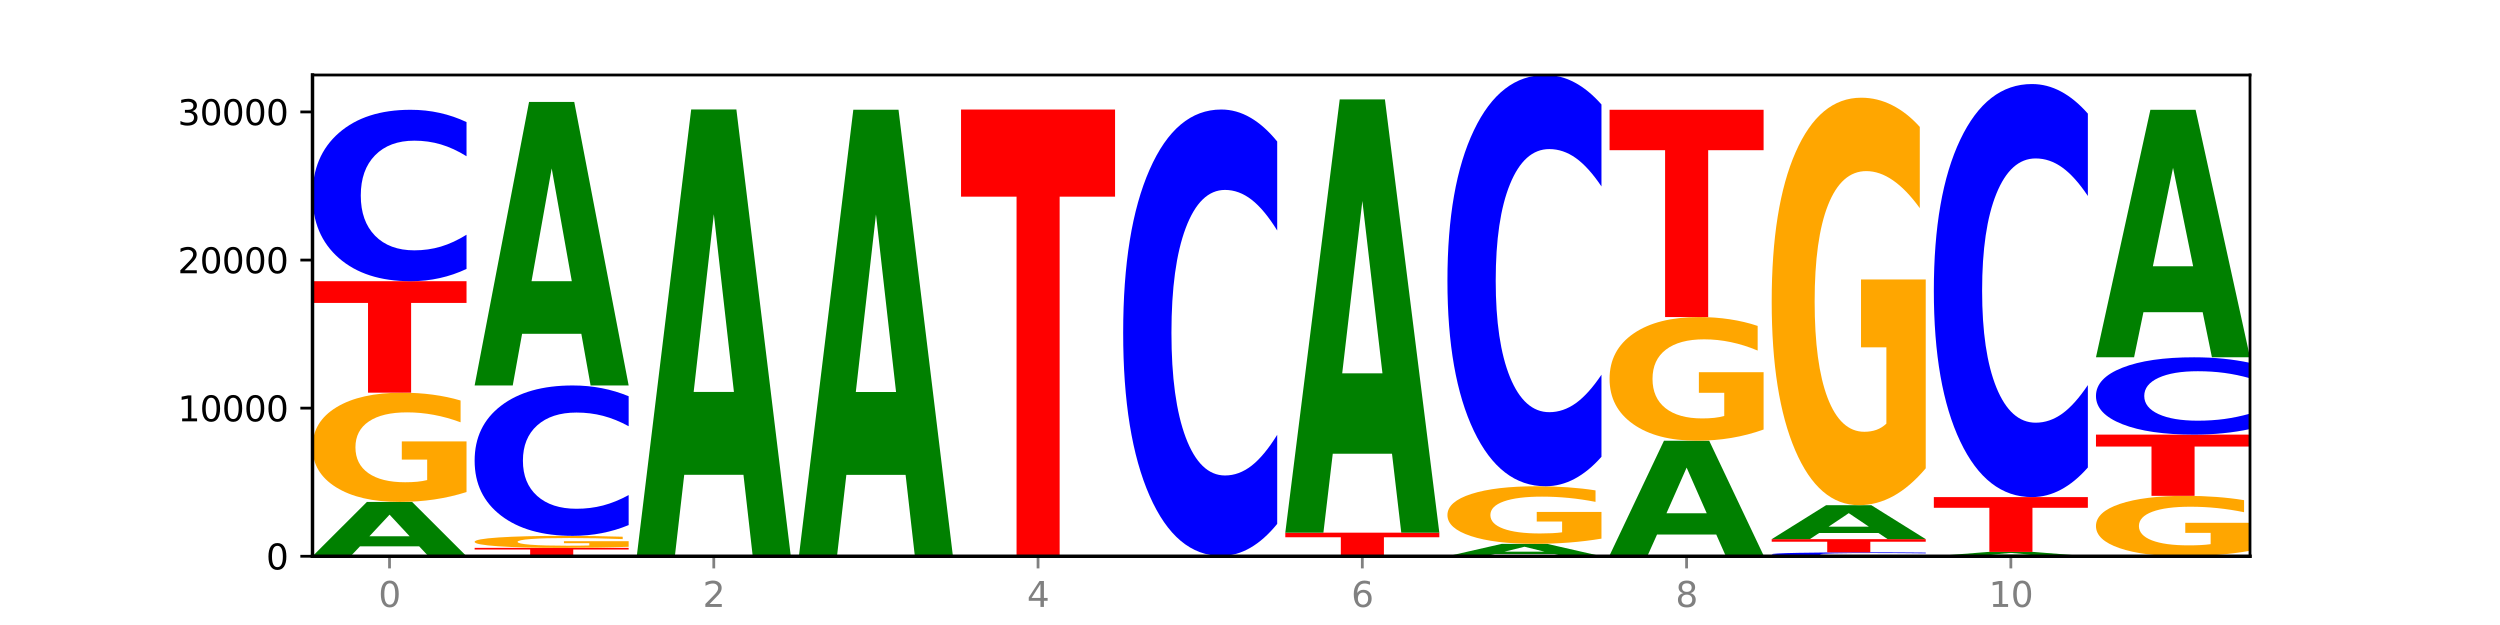 <?xml version="1.0" encoding="utf-8" standalone="no"?>
<!DOCTYPE svg PUBLIC "-//W3C//DTD SVG 1.1//EN"
  "http://www.w3.org/Graphics/SVG/1.1/DTD/svg11.dtd">
<svg xmlns:xlink="http://www.w3.org/1999/xlink" width="720pt" height="180pt" viewBox="0 0 720 180" xmlns="http://www.w3.org/2000/svg" version="1.1">
 <defs>
  <style type="text/css">*{stroke-linejoin: round; stroke-linecap: butt}</style>
 </defs>
 <g id="figure_1">
  <g id="patch_1">
   <path d="M 0 180 
L 720 180 
L 720 0 
L 0 0 
z
" style="fill: #ffffff"/>
  </g>
  <g id="axes_1">
   <g id="patch_2">
    <path d="M 90 160.2 
L 648 160.2 
L 648 21.6 
L 90 21.6 
z
" style="fill: #ffffff"/>
   </g>
   <g id="line2d_1">
    <path d="M 90 160.2 
L 648 160.2 
" clip-path="url(#p57023cab52)" style="fill: none; stroke: #000000; stroke-width: 0.5; stroke-linecap: square"/>
   </g>
   <g id="patch_3">
    <path d="M 120.728 157.35 
L 103.668 157.35 
L 100.974 160.2 
L 90 160.2 
L 105.672 144.555 
L 118.687 144.555 
L 134.36 160.2 
L 123.395 160.2 
L 120.728 157.35 
z
M 106.389 154.446 
L 117.98 154.446 
L 112.194 148.223 
L 106.389 154.446 
z
" clip-path="url(#p57023cab52)" style="fill: #008000"/>
   </g>
   <g id="patch_4">
    <path d="M 134.36 141.709 
Q 129.886 143.132 125.074 143.847 
Q 120.263 144.555 115.133 144.555 
Q 103.541 144.555 96.77 140.318 
Q 90 136.081 90 128.834 
Q 90 121.504 96.89 117.299 
Q 103.789 113.094 115.789 113.094 
Q 120.412 113.094 124.647 113.666 
Q 128.892 114.232 132.65 115.349 
L 132.65 121.621 
Q 128.773 120.185 124.935 119.476 
Q 121.098 118.761 117.24 118.761 
Q 110.102 118.761 106.235 121.374 
Q 102.367 123.98 102.367 128.834 
Q 102.367 133.644 106.096 136.269 
Q 109.824 138.888 116.684 138.888 
Q 118.553 138.888 120.153 138.739 
Q 121.754 138.583 123.026 138.258 
L 123.026 132.37 
L 115.719 132.37 
L 115.719 127.125 
L 134.36 127.125 
L 134.36 141.709 
z
" clip-path="url(#p57023cab52)" style="fill: #ffa600"/>
   </g>
   <g id="patch_5">
    <path d="M 90 80.99 
L 134.36 80.99 
L 134.36 87.251 
L 118.401 87.251 
L 118.401 113.094 
L 105.99 113.094 
L 105.99 87.251 
L 90 87.251 
L 90 80.99 
z
" clip-path="url(#p57023cab52)" style="fill: #ff0000"/>
   </g>
   <g id="patch_6">
    <path d="M 134.36 77.451 
Q 130.649 79.205 126.637 80.092 
Q 122.624 80.99 118.254 80.99 
Q 105.222 80.99 97.611 74.34 
Q 90 67.691 90 56.32 
Q 90 44.908 97.611 38.268 
Q 105.222 31.619 118.254 31.619 
Q 122.624 31.619 126.637 32.517 
Q 130.649 33.404 134.36 35.158 
L 134.36 44.999 
Q 130.616 42.674 126.983 41.593 
Q 123.351 40.512 119.339 40.512 
Q 112.141 40.512 108.017 44.724 
Q 103.904 48.926 103.904 56.32 
Q 103.904 63.683 108.017 67.895 
Q 112.141 72.097 119.339 72.097 
Q 123.351 72.097 126.983 71.016 
Q 130.616 69.924 134.36 67.599 
L 134.36 77.451 
z
" clip-path="url(#p57023cab52)" style="fill: #0000ff"/>
   </g>
   <g id="patch_7">
    <path d="M 136.695 157.79 
L 181.054 157.79 
L 181.054 158.26 
L 165.095 158.26 
L 165.095 160.2 
L 152.685 160.2 
L 152.685 158.26 
L 136.695 158.26 
L 136.695 157.79 
z
" clip-path="url(#p57023cab52)" style="fill: #ff0000"/>
   </g>
   <g id="patch_8">
    <path d="M 181.054 157.477 
Q 176.581 157.633 171.769 157.712 
Q 166.957 157.79 161.827 157.79 
Q 150.235 157.79 143.465 157.324 
Q 136.695 156.857 136.695 156.059 
Q 136.695 155.252 143.584 154.79 
Q 150.484 154.327 162.483 154.327 
Q 167.106 154.327 171.341 154.39 
Q 175.586 154.452 179.344 154.575 
L 179.344 155.265 
Q 175.467 155.107 171.63 155.029 
Q 167.792 154.951 163.935 154.951 
Q 156.797 154.951 152.929 155.238 
Q 149.062 155.525 149.062 156.059 
Q 149.062 156.589 152.79 156.878 
Q 156.518 157.166 163.378 157.166 
Q 165.247 157.166 166.848 157.15 
Q 168.448 157.133 169.721 157.097 
L 169.721 156.449 
L 162.414 156.449 
L 162.414 155.871 
L 181.054 155.871 
L 181.054 157.477 
z
" clip-path="url(#p57023cab52)" style="fill: #ffa600"/>
   </g>
   <g id="patch_9">
    <path d="M 181.054 151.222 
Q 177.344 152.761 173.331 153.539 
Q 169.319 154.327 164.949 154.327 
Q 151.917 154.327 144.306 148.493 
Q 136.695 142.659 136.695 132.683 
Q 136.695 122.671 144.306 116.847 
Q 151.917 111.013 164.949 111.013 
Q 169.319 111.013 173.331 111.8 
Q 177.344 112.579 181.054 114.118 
L 181.054 122.752 
Q 177.31 120.712 173.678 119.763 
Q 170.045 118.815 166.033 118.815 
Q 158.835 118.815 154.711 122.51 
Q 150.598 126.196 150.598 132.683 
Q 150.598 139.143 154.711 142.838 
Q 158.835 146.525 166.033 146.525 
Q 170.045 146.525 173.678 145.576 
Q 177.31 144.619 181.054 142.579 
L 181.054 151.222 
z
" clip-path="url(#p57023cab52)" style="fill: #0000ff"/>
   </g>
   <g id="patch_10">
    <path d="M 167.423 96.136 
L 150.363 96.136 
L 147.669 111.013 
L 136.695 111.013 
L 152.367 29.35 
L 165.382 29.35 
L 181.054 111.013 
L 170.089 111.013 
L 167.423 96.136 
z
M 153.083 80.98 
L 164.675 80.98 
L 158.888 48.497 
L 153.083 80.98 
z
" clip-path="url(#p57023cab52)" style="fill: #008000"/>
   </g>
   <g id="patch_11">
    <path d="M 227.749 160.199 
Q 224.038 160.2 220.026 160.2 
Q 216.014 160.2 211.644 160.2 
Q 198.612 160.2 191 160.199 
Q 183.389 160.198 183.389 160.196 
Q 183.389 160.194 191 160.193 
Q 198.612 160.191 211.644 160.191 
Q 216.014 160.191 220.026 160.192 
Q 224.038 160.192 227.749 160.192 
L 227.749 160.194 
Q 224.005 160.193 220.372 160.193 
Q 216.74 160.193 212.728 160.193 
Q 205.53 160.193 201.406 160.194 
Q 197.293 160.194 197.293 160.196 
Q 197.293 160.197 201.406 160.198 
Q 205.53 160.198 212.728 160.198 
Q 216.74 160.198 220.372 160.198 
Q 224.005 160.198 227.749 160.198 
L 227.749 160.199 
z
" clip-path="url(#p57023cab52)" style="fill: #0000ff"/>
   </g>
   <g id="patch_12">
    <path d="M 214.117 136.751 
L 197.057 136.751 
L 194.363 160.191 
L 183.389 160.191 
L 199.062 31.517 
L 212.077 31.517 
L 227.749 160.191 
L 216.784 160.191 
L 214.117 136.751 
z
M 199.778 112.869 
L 211.369 112.869 
L 205.583 61.686 
L 199.778 112.869 
z
" clip-path="url(#p57023cab52)" style="fill: #008000"/>
   </g>
   <g id="patch_13">
    <path d="M 230.084 160.196 
L 274.444 160.196 
L 274.444 160.197 
L 258.484 160.197 
L 258.484 160.2 
L 246.074 160.2 
L 246.074 160.197 
L 230.084 160.197 
L 230.084 160.196 
z
" clip-path="url(#p57023cab52)" style="fill: #ff0000"/>
   </g>
   <g id="patch_14">
    <path d="M 260.812 136.769 
L 243.752 136.769 
L 241.058 160.196 
L 230.084 160.196 
L 245.756 31.598 
L 258.771 31.598 
L 274.444 160.196 
L 263.478 160.196 
L 260.812 136.769 
z
M 246.473 112.902 
L 258.064 112.902 
L 252.277 61.749 
L 246.473 112.902 
z
" clip-path="url(#p57023cab52)" style="fill: #008000"/>
   </g>
   <g id="patch_15">
    <path d="M 276.778 31.555 
L 321.138 31.555 
L 321.138 56.644 
L 305.179 56.644 
L 305.179 160.2 
L 292.768 160.2 
L 292.768 56.644 
L 276.778 56.644 
L 276.778 31.555 
z
" clip-path="url(#p57023cab52)" style="fill: #ff0000"/>
   </g>
   <g id="patch_16">
    <path d="M 323.473 160.157 
L 367.833 160.157 
L 367.833 160.166 
L 351.873 160.166 
L 351.873 160.2 
L 339.463 160.2 
L 339.463 160.166 
L 323.473 160.166 
L 323.473 160.157 
z
" clip-path="url(#p57023cab52)" style="fill: #ff0000"/>
   </g>
   <g id="patch_17">
    <path d="M 354.201 160.146 
L 337.141 160.146 
L 334.447 160.157 
L 323.473 160.157 
L 339.145 160.093 
L 352.16 160.093 
L 367.833 160.157 
L 356.867 160.157 
L 354.201 160.146 
z
M 339.862 160.134 
L 351.453 160.134 
L 345.666 160.108 
L 339.862 160.134 
z
" clip-path="url(#p57023cab52)" style="fill: #008000"/>
   </g>
   <g id="patch_18">
    <path d="M 367.833 150.879 
Q 364.122 155.446 360.11 157.757 
Q 356.097 160.093 351.727 160.093 
Q 338.695 160.093 331.084 142.78 
Q 323.473 125.466 323.473 95.858 
Q 323.473 66.143 331.084 48.856 
Q 338.695 31.542 351.727 31.542 
Q 356.097 31.542 360.11 33.879 
Q 364.122 36.189 367.833 40.757 
L 367.833 66.382 
Q 364.088 60.328 360.456 57.513 
Q 356.824 54.698 352.811 54.698 
Q 345.614 54.698 341.489 65.665 
Q 337.376 76.606 337.376 95.858 
Q 337.376 115.03 341.489 125.997 
Q 345.614 136.938 352.811 136.938 
Q 356.824 136.938 360.456 134.123 
Q 364.088 131.282 367.833 125.227 
L 367.833 150.879 
z
" clip-path="url(#p57023cab52)" style="fill: #0000ff"/>
   </g>
   <g id="patch_19">
    <path d="M 370.167 153.401 
L 414.527 153.401 
L 414.527 154.727 
L 398.568 154.727 
L 398.568 160.2 
L 386.158 160.2 
L 386.158 154.727 
L 370.167 154.727 
L 370.167 153.401 
z
" clip-path="url(#p57023cab52)" style="fill: #ff0000"/>
   </g>
   <g id="patch_20">
    <path d="M 400.895 130.67 
L 383.835 130.67 
L 381.142 153.401 
L 370.167 153.401 
L 385.84 28.621 
L 398.855 28.621 
L 414.527 153.401 
L 403.562 153.401 
L 400.895 130.67 
z
M 386.556 107.511 
L 398.147 107.511 
L 392.361 57.877 
L 386.556 107.511 
z
" clip-path="url(#p57023cab52)" style="fill: #008000"/>
   </g>
   <g id="patch_21">
    <path d="M 447.59 159.549 
L 430.53 159.549 
L 427.836 160.2 
L 416.862 160.2 
L 432.534 156.626 
L 445.549 156.626 
L 461.222 160.2 
L 450.257 160.2 
L 447.59 159.549 
z
M 433.251 158.885 
L 444.842 158.885 
L 439.055 157.464 
L 433.251 158.885 
z
" clip-path="url(#p57023cab52)" style="fill: #008000"/>
   </g>
   <g id="patch_22">
    <path d="M 461.222 155.125 
Q 456.748 155.875 451.936 156.252 
Q 447.124 156.626 441.995 156.626 
Q 430.403 156.626 423.632 154.392 
Q 416.862 152.159 416.862 148.339 
Q 416.862 144.475 423.752 142.259 
Q 430.651 140.042 442.651 140.042 
Q 447.274 140.042 451.509 140.344 
Q 455.754 140.642 459.512 141.231 
L 459.512 144.537 
Q 455.635 143.78 451.797 143.406 
Q 447.96 143.029 444.102 143.029 
Q 436.964 143.029 433.097 144.407 
Q 429.229 145.78 429.229 148.339 
Q 429.229 150.874 432.958 152.258 
Q 436.686 153.639 443.545 153.639 
Q 445.414 153.639 447.015 153.56 
Q 448.616 153.478 449.888 153.306 
L 449.888 150.203 
L 442.581 150.203 
L 442.581 147.438 
L 461.222 147.438 
L 461.222 155.125 
z
" clip-path="url(#p57023cab52)" style="fill: #ffa600"/>
   </g>
   <g id="patch_23">
    <path d="M 461.222 131.552 
Q 457.511 135.761 453.499 137.889 
Q 449.486 140.042 445.116 140.042 
Q 432.084 140.042 424.473 124.09 
Q 416.862 108.138 416.862 80.858 
Q 416.862 53.48 424.473 37.552 
Q 432.084 21.6 445.116 21.6 
Q 449.486 21.6 453.499 23.753 
Q 457.511 25.882 461.222 30.09 
L 461.222 53.7 
Q 457.478 48.122 453.845 45.528 
Q 450.213 42.935 446.2 42.935 
Q 439.003 42.935 434.879 53.039 
Q 430.766 63.12 430.766 80.858 
Q 430.766 98.523 434.879 108.627 
Q 439.003 118.708 446.2 118.708 
Q 450.213 118.708 453.845 116.114 
Q 457.478 113.496 461.222 107.918 
L 461.222 131.552 
z
" clip-path="url(#p57023cab52)" style="fill: #0000ff"/>
   </g>
   <g id="patch_24">
    <path d="M 507.916 160.183 
Q 504.206 160.192 500.193 160.196 
Q 496.181 160.2 491.811 160.2 
Q 478.779 160.2 471.168 160.169 
Q 463.556 160.138 463.556 160.085 
Q 463.556 160.032 471.168 160.001 
Q 478.779 159.97 491.811 159.97 
Q 496.181 159.97 500.193 159.974 
Q 504.206 159.978 507.916 159.986 
L 507.916 160.032 
Q 504.172 160.021 500.54 160.016 
Q 496.907 160.011 492.895 160.011 
Q 485.697 160.011 481.573 160.031 
Q 477.46 160.05 477.46 160.085 
Q 477.46 160.119 481.573 160.139 
Q 485.697 160.159 492.895 160.159 
Q 496.907 160.159 500.54 160.153 
Q 504.172 160.148 507.916 160.138 
L 507.916 160.183 
z
" clip-path="url(#p57023cab52)" style="fill: #0000ff"/>
   </g>
   <g id="patch_25">
    <path d="M 494.285 153.949 
L 477.225 153.949 
L 474.531 159.97 
L 463.556 159.97 
L 479.229 126.922 
L 492.244 126.922 
L 507.916 159.97 
L 496.951 159.97 
L 494.285 153.949 
z
M 479.945 147.816 
L 491.536 147.816 
L 485.75 134.671 
L 479.945 147.816 
z
" clip-path="url(#p57023cab52)" style="fill: #008000"/>
   </g>
   <g id="patch_26">
    <path d="M 507.916 123.7 
Q 503.443 125.311 498.631 126.121 
Q 493.819 126.922 488.689 126.922 
Q 477.097 126.922 470.327 122.126 
Q 463.556 117.33 463.556 109.128 
Q 463.556 100.83 470.446 96.071 
Q 477.346 91.312 489.345 91.312 
Q 493.968 91.312 498.203 91.959 
Q 502.448 92.599 506.206 93.864 
L 506.206 100.963 
Q 502.329 99.337 498.492 98.535 
Q 494.654 97.726 490.797 97.726 
Q 483.659 97.726 479.791 100.683 
Q 475.924 103.633 475.924 109.128 
Q 475.924 114.572 479.652 117.543 
Q 483.38 120.508 490.24 120.508 
Q 492.109 120.508 493.71 120.339 
Q 495.31 120.162 496.583 119.794 
L 496.583 113.13 
L 489.276 113.13 
L 489.276 107.193 
L 507.916 107.193 
L 507.916 123.7 
z
" clip-path="url(#p57023cab52)" style="fill: #ffa600"/>
   </g>
   <g id="patch_27">
    <path d="M 463.556 31.615 
L 507.916 31.615 
L 507.916 43.257 
L 491.957 43.257 
L 491.957 91.312 
L 479.547 91.312 
L 479.547 43.257 
L 463.556 43.257 
L 463.556 31.615 
z
" clip-path="url(#p57023cab52)" style="fill: #ff0000"/>
   </g>
   <g id="patch_28">
    <path d="M 554.611 160.119 
Q 550.9 160.159 546.888 160.179 
Q 542.875 160.2 538.505 160.2 
Q 525.474 160.2 517.862 160.047 
Q 510.251 159.894 510.251 159.633 
Q 510.251 159.371 517.862 159.218 
Q 525.474 159.065 538.505 159.065 
Q 542.875 159.065 546.888 159.086 
Q 550.9 159.106 554.611 159.147 
L 554.611 159.373 
Q 550.867 159.319 547.234 159.295 
Q 543.602 159.27 539.59 159.27 
Q 532.392 159.27 528.268 159.367 
Q 524.155 159.463 524.155 159.633 
Q 524.155 159.802 528.268 159.899 
Q 532.392 159.996 539.59 159.996 
Q 543.602 159.996 547.234 159.971 
Q 550.867 159.946 554.611 159.892 
L 554.611 160.119 
z
" clip-path="url(#p57023cab52)" style="fill: #0000ff"/>
   </g>
   <g id="patch_29">
    <path d="M 510.251 155.278 
L 554.611 155.278 
L 554.611 156.017 
L 538.652 156.017 
L 538.652 159.065 
L 526.241 159.065 
L 526.241 156.017 
L 510.251 156.017 
L 510.251 155.278 
z
" clip-path="url(#p57023cab52)" style="fill: #ff0000"/>
   </g>
   <g id="patch_30">
    <path d="M 540.979 153.495 
L 523.919 153.495 
L 521.225 155.278 
L 510.251 155.278 
L 525.923 145.493 
L 538.938 145.493 
L 554.611 155.278 
L 543.646 155.278 
L 540.979 153.495 
z
M 526.64 151.679 
L 538.231 151.679 
L 532.445 147.787 
L 526.64 151.679 
z
" clip-path="url(#p57023cab52)" style="fill: #008000"/>
   </g>
   <g id="patch_31">
    <path d="M 554.611 134.875 
Q 550.137 140.184 545.325 142.851 
Q 540.514 145.493 535.384 145.493 
Q 523.792 145.493 517.021 129.688 
Q 510.251 113.882 510.251 86.852 
Q 510.251 59.508 517.141 43.823 
Q 524.04 28.139 536.04 28.139 
Q 540.663 28.139 544.898 30.272 
Q 549.143 32.381 552.901 36.551 
L 552.901 59.944 
Q 549.024 54.586 545.186 51.944 
Q 541.349 49.278 537.491 49.278 
Q 530.353 49.278 526.486 59.023 
Q 522.619 68.744 522.619 86.852 
Q 522.619 104.791 526.347 114.585 
Q 530.075 124.354 536.935 124.354 
Q 538.804 124.354 540.404 123.797 
Q 542.005 123.215 543.277 122.003 
L 543.277 100.04 
L 535.97 100.04 
L 535.97 80.477 
L 554.611 80.477 
L 554.611 134.875 
z
" clip-path="url(#p57023cab52)" style="fill: #ffa600"/>
   </g>
   <g id="patch_32">
    <path d="M 587.674 159.973 
L 570.614 159.973 
L 567.92 160.2 
L 556.946 160.2 
L 572.618 158.955 
L 585.633 158.955 
L 601.305 160.2 
L 590.34 160.2 
L 587.674 159.973 
z
M 573.335 159.742 
L 584.926 159.742 
L 579.139 159.247 
L 573.335 159.742 
z
" clip-path="url(#p57023cab52)" style="fill: #008000"/>
   </g>
   <g id="patch_33">
    <path d="M 556.946 143.165 
L 601.305 143.165 
L 601.305 146.244 
L 585.346 146.244 
L 585.346 158.955 
L 572.936 158.955 
L 572.936 146.244 
L 556.946 146.244 
L 556.946 143.165 
z
" clip-path="url(#p57023cab52)" style="fill: #ff0000"/>
   </g>
   <g id="patch_34">
    <path d="M 601.305 134.637 
Q 597.595 138.864 593.582 141.002 
Q 589.57 143.165 585.2 143.165 
Q 572.168 143.165 564.557 127.142 
Q 556.946 111.12 556.946 83.72 
Q 556.946 56.222 564.557 40.224 
Q 572.168 24.202 585.2 24.202 
Q 589.57 24.202 593.582 26.364 
Q 597.595 28.502 601.305 32.729 
L 601.305 56.443 
Q 597.561 50.84 593.929 48.235 
Q 590.297 45.63 586.284 45.63 
Q 579.086 45.63 574.962 55.779 
Q 570.849 65.904 570.849 83.72 
Q 570.849 101.462 574.962 111.612 
Q 579.086 121.736 586.284 121.736 
Q 590.297 121.736 593.929 119.131 
Q 597.561 116.502 601.305 110.899 
L 601.305 134.637 
z
" clip-path="url(#p57023cab52)" style="fill: #0000ff"/>
   </g>
   <g id="patch_35">
    <path d="M 648 158.626 
Q 643.526 159.413 638.714 159.808 
Q 633.903 160.2 628.773 160.2 
Q 617.181 160.2 610.41 157.857 
Q 603.64 155.514 603.64 151.506 
Q 603.64 147.452 610.53 145.127 
Q 617.429 142.802 629.429 142.802 
Q 634.052 142.802 638.287 143.118 
Q 642.532 143.431 646.29 144.049 
L 646.29 147.517 
Q 642.413 146.723 638.575 146.331 
Q 634.738 145.936 630.88 145.936 
Q 623.742 145.936 619.875 147.381 
Q 616.008 148.822 616.008 151.506 
Q 616.008 154.166 619.736 155.618 
Q 623.464 157.066 630.324 157.066 
Q 632.193 157.066 633.793 156.983 
Q 635.394 156.897 636.666 156.718 
L 636.666 153.461 
L 629.359 153.461 
L 629.359 150.561 
L 648 150.561 
L 648 158.626 
z
" clip-path="url(#p57023cab52)" style="fill: #ffa600"/>
   </g>
   <g id="patch_36">
    <path d="M 603.64 125.169 
L 648 125.169 
L 648 128.608 
L 632.041 128.608 
L 632.041 142.802 
L 619.63 142.802 
L 619.63 128.608 
L 603.64 128.608 
L 603.64 125.169 
z
" clip-path="url(#p57023cab52)" style="fill: #ff0000"/>
   </g>
   <g id="patch_37">
    <path d="M 648 123.573 
Q 644.289 124.364 640.277 124.765 
Q 636.265 125.169 631.895 125.169 
Q 618.863 125.169 611.251 122.17 
Q 603.64 119.171 603.64 114.042 
Q 603.64 108.894 611.251 105.9 
Q 618.863 102.9 631.895 102.9 
Q 636.265 102.9 640.277 103.305 
Q 644.289 103.705 648 104.497 
L 648 108.936 
Q 644.256 107.887 640.623 107.399 
Q 636.991 106.912 632.979 106.912 
Q 625.781 106.912 621.657 108.811 
Q 617.544 110.707 617.544 114.042 
Q 617.544 117.363 621.657 119.263 
Q 625.781 121.158 632.979 121.158 
Q 636.991 121.158 640.623 120.67 
Q 644.256 120.178 648 119.129 
L 648 123.573 
z
" clip-path="url(#p57023cab52)" style="fill: #0000ff"/>
   </g>
   <g id="patch_38">
    <path d="M 634.368 89.914 
L 617.308 89.914 
L 614.614 102.9 
L 603.64 102.9 
L 619.313 31.615 
L 632.328 31.615 
L 648 102.9 
L 637.035 102.9 
L 634.368 89.914 
z
M 620.029 76.684 
L 631.62 76.684 
L 625.834 48.329 
L 620.029 76.684 
z
" clip-path="url(#p57023cab52)" style="fill: #008000"/>
   </g>
   <g id="matplotlib.axis_1">
    <g id="xtick_1">
     <g id="line2d_2">
      <defs>
       <path id="ma5b4828bf4" d="M 0 0 
L 0 3.5 
" style="stroke: #808080; stroke-width: 0.8"/>
      </defs>
      <g>
       <use xlink:href="#ma5b4828bf4" x="112.18" y="160.2" style="fill: #808080; stroke: #808080; stroke-width: 0.8"/>
      </g>
     </g>
     <g id="text_1">
      <!-- 0 -->
      <g style="fill: #808080" transform="translate(108.999 174.798) scale(0.1 -0.1)">
       <defs>
        <path id="DejaVuSans-30" d="M 2034 4250 
Q 1547 4250 1301 3770 
Q 1056 3291 1056 2328 
Q 1056 1369 1301 889 
Q 1547 409 2034 409 
Q 2525 409 2770 889 
Q 3016 1369 3016 2328 
Q 3016 3291 2770 3770 
Q 2525 4250 2034 4250 
z
M 2034 4750 
Q 2819 4750 3233 4129 
Q 3647 3509 3647 2328 
Q 3647 1150 3233 529 
Q 2819 -91 2034 -91 
Q 1250 -91 836 529 
Q 422 1150 422 2328 
Q 422 3509 836 4129 
Q 1250 4750 2034 4750 
z
" transform="scale(0.016)"/>
       </defs>
       <use xlink:href="#DejaVuSans-30"/>
      </g>
     </g>
    </g>
    <g id="xtick_2">
     <g id="line2d_3">
      <g>
       <use xlink:href="#ma5b4828bf4" x="205.569" y="160.2" style="fill: #808080; stroke: #808080; stroke-width: 0.8"/>
      </g>
     </g>
     <g id="text_2">
      <!-- 2 -->
      <g style="fill: #808080" transform="translate(202.388 174.798) scale(0.1 -0.1)">
       <defs>
        <path id="DejaVuSans-32" d="M 1228 531 
L 3431 531 
L 3431 0 
L 469 0 
L 469 531 
Q 828 903 1448 1529 
Q 2069 2156 2228 2338 
Q 2531 2678 2651 2914 
Q 2772 3150 2772 3378 
Q 2772 3750 2511 3984 
Q 2250 4219 1831 4219 
Q 1534 4219 1204 4116 
Q 875 4013 500 3803 
L 500 4441 
Q 881 4594 1212 4672 
Q 1544 4750 1819 4750 
Q 2544 4750 2975 4387 
Q 3406 4025 3406 3419 
Q 3406 3131 3298 2873 
Q 3191 2616 2906 2266 
Q 2828 2175 2409 1742 
Q 1991 1309 1228 531 
z
" transform="scale(0.016)"/>
       </defs>
       <use xlink:href="#DejaVuSans-32"/>
      </g>
     </g>
    </g>
    <g id="xtick_3">
     <g id="line2d_4">
      <g>
       <use xlink:href="#ma5b4828bf4" x="298.958" y="160.2" style="fill: #808080; stroke: #808080; stroke-width: 0.8"/>
      </g>
     </g>
     <g id="text_3">
      <!-- 4 -->
      <g style="fill: #808080" transform="translate(295.777 174.798) scale(0.1 -0.1)">
       <defs>
        <path id="DejaVuSans-34" d="M 2419 4116 
L 825 1625 
L 2419 1625 
L 2419 4116 
z
M 2253 4666 
L 3047 4666 
L 3047 1625 
L 3713 1625 
L 3713 1100 
L 3047 1100 
L 3047 0 
L 2419 0 
L 2419 1100 
L 313 1100 
L 313 1709 
L 2253 4666 
z
" transform="scale(0.016)"/>
       </defs>
       <use xlink:href="#DejaVuSans-34"/>
      </g>
     </g>
    </g>
    <g id="xtick_4">
     <g id="line2d_5">
      <g>
       <use xlink:href="#ma5b4828bf4" x="392.347" y="160.2" style="fill: #808080; stroke: #808080; stroke-width: 0.8"/>
      </g>
     </g>
     <g id="text_4">
      <!-- 6 -->
      <g style="fill: #808080" transform="translate(389.166 174.798) scale(0.1 -0.1)">
       <defs>
        <path id="DejaVuSans-36" d="M 2113 2584 
Q 1688 2584 1439 2293 
Q 1191 2003 1191 1497 
Q 1191 994 1439 701 
Q 1688 409 2113 409 
Q 2538 409 2786 701 
Q 3034 994 3034 1497 
Q 3034 2003 2786 2293 
Q 2538 2584 2113 2584 
z
M 3366 4563 
L 3366 3988 
Q 3128 4100 2886 4159 
Q 2644 4219 2406 4219 
Q 1781 4219 1451 3797 
Q 1122 3375 1075 2522 
Q 1259 2794 1537 2939 
Q 1816 3084 2150 3084 
Q 2853 3084 3261 2657 
Q 3669 2231 3669 1497 
Q 3669 778 3244 343 
Q 2819 -91 2113 -91 
Q 1303 -91 875 529 
Q 447 1150 447 2328 
Q 447 3434 972 4092 
Q 1497 4750 2381 4750 
Q 2619 4750 2861 4703 
Q 3103 4656 3366 4563 
z
" transform="scale(0.016)"/>
       </defs>
       <use xlink:href="#DejaVuSans-36"/>
      </g>
     </g>
    </g>
    <g id="xtick_5">
     <g id="line2d_6">
      <g>
       <use xlink:href="#ma5b4828bf4" x="485.736" y="160.2" style="fill: #808080; stroke: #808080; stroke-width: 0.8"/>
      </g>
     </g>
     <g id="text_5">
      <!-- 8 -->
      <g style="fill: #808080" transform="translate(482.555 174.798) scale(0.1 -0.1)">
       <defs>
        <path id="DejaVuSans-38" d="M 2034 2216 
Q 1584 2216 1326 1975 
Q 1069 1734 1069 1313 
Q 1069 891 1326 650 
Q 1584 409 2034 409 
Q 2484 409 2743 651 
Q 3003 894 3003 1313 
Q 3003 1734 2745 1975 
Q 2488 2216 2034 2216 
z
M 1403 2484 
Q 997 2584 770 2862 
Q 544 3141 544 3541 
Q 544 4100 942 4425 
Q 1341 4750 2034 4750 
Q 2731 4750 3128 4425 
Q 3525 4100 3525 3541 
Q 3525 3141 3298 2862 
Q 3072 2584 2669 2484 
Q 3125 2378 3379 2068 
Q 3634 1759 3634 1313 
Q 3634 634 3220 271 
Q 2806 -91 2034 -91 
Q 1263 -91 848 271 
Q 434 634 434 1313 
Q 434 1759 690 2068 
Q 947 2378 1403 2484 
z
M 1172 3481 
Q 1172 3119 1398 2916 
Q 1625 2713 2034 2713 
Q 2441 2713 2670 2916 
Q 2900 3119 2900 3481 
Q 2900 3844 2670 4047 
Q 2441 4250 2034 4250 
Q 1625 4250 1398 4047 
Q 1172 3844 1172 3481 
z
" transform="scale(0.016)"/>
       </defs>
       <use xlink:href="#DejaVuSans-38"/>
      </g>
     </g>
    </g>
    <g id="xtick_6">
     <g id="line2d_7">
      <g>
       <use xlink:href="#ma5b4828bf4" x="579.126" y="160.2" style="fill: #808080; stroke: #808080; stroke-width: 0.8"/>
      </g>
     </g>
     <g id="text_6">
      <!-- 10 -->
      <g style="fill: #808080" transform="translate(572.763 174.798) scale(0.1 -0.1)">
       <defs>
        <path id="DejaVuSans-31" d="M 794 531 
L 1825 531 
L 1825 4091 
L 703 3866 
L 703 4441 
L 1819 4666 
L 2450 4666 
L 2450 531 
L 3481 531 
L 3481 0 
L 794 0 
L 794 531 
z
" transform="scale(0.016)"/>
       </defs>
       <use xlink:href="#DejaVuSans-31"/>
       <use xlink:href="#DejaVuSans-30" x="63.623"/>
      </g>
     </g>
    </g>
   </g>
   <g id="matplotlib.axis_2">
    <g id="ytick_1">
     <g id="line2d_8">
      <defs>
       <path id="mc9b21a6d0a" d="M 0 0 
L -3.5 0 
" style="stroke: #000000; stroke-width: 0.8"/>
      </defs>
      <g>
       <use xlink:href="#mc9b21a6d0a" x="90" y="160.2" style="stroke: #000000; stroke-width: 0.8"/>
      </g>
     </g>
     <g id="text_7">
      <!-- 0 -->
      <g transform="translate(76.638 163.999) scale(0.1 -0.1)">
       <use xlink:href="#DejaVuSans-30"/>
      </g>
     </g>
    </g>
    <g id="ytick_2">
     <g id="line2d_9">
      <g>
       <use xlink:href="#mc9b21a6d0a" x="90" y="117.547" style="stroke: #000000; stroke-width: 0.8"/>
      </g>
     </g>
     <g id="text_8">
      <!-- 10000 -->
      <g transform="translate(51.188 121.347) scale(0.1 -0.1)">
       <use xlink:href="#DejaVuSans-31"/>
       <use xlink:href="#DejaVuSans-30" x="63.623"/>
       <use xlink:href="#DejaVuSans-30" x="127.246"/>
       <use xlink:href="#DejaVuSans-30" x="190.869"/>
       <use xlink:href="#DejaVuSans-30" x="254.492"/>
      </g>
     </g>
    </g>
    <g id="ytick_3">
     <g id="line2d_10">
      <g>
       <use xlink:href="#mc9b21a6d0a" x="90" y="74.895" style="stroke: #000000; stroke-width: 0.8"/>
      </g>
     </g>
     <g id="text_9">
      <!-- 20000 -->
      <g transform="translate(51.188 78.694) scale(0.1 -0.1)">
       <use xlink:href="#DejaVuSans-32"/>
       <use xlink:href="#DejaVuSans-30" x="63.623"/>
       <use xlink:href="#DejaVuSans-30" x="127.246"/>
       <use xlink:href="#DejaVuSans-30" x="190.869"/>
       <use xlink:href="#DejaVuSans-30" x="254.492"/>
      </g>
     </g>
    </g>
    <g id="ytick_4">
     <g id="line2d_11">
      <g>
       <use xlink:href="#mc9b21a6d0a" x="90" y="32.242" style="stroke: #000000; stroke-width: 0.8"/>
      </g>
     </g>
     <g id="text_10">
      <!-- 30000 -->
      <g transform="translate(51.188 36.041) scale(0.1 -0.1)">
       <defs>
        <path id="DejaVuSans-33" d="M 2597 2516 
Q 3050 2419 3304 2112 
Q 3559 1806 3559 1356 
Q 3559 666 3084 287 
Q 2609 -91 1734 -91 
Q 1441 -91 1130 -33 
Q 819 25 488 141 
L 488 750 
Q 750 597 1062 519 
Q 1375 441 1716 441 
Q 2309 441 2620 675 
Q 2931 909 2931 1356 
Q 2931 1769 2642 2001 
Q 2353 2234 1838 2234 
L 1294 2234 
L 1294 2753 
L 1863 2753 
Q 2328 2753 2575 2939 
Q 2822 3125 2822 3475 
Q 2822 3834 2567 4026 
Q 2313 4219 1838 4219 
Q 1578 4219 1281 4162 
Q 984 4106 628 3988 
L 628 4550 
Q 988 4650 1302 4700 
Q 1616 4750 1894 4750 
Q 2613 4750 3031 4423 
Q 3450 4097 3450 3541 
Q 3450 3153 3228 2886 
Q 3006 2619 2597 2516 
z
" transform="scale(0.016)"/>
       </defs>
       <use xlink:href="#DejaVuSans-33"/>
       <use xlink:href="#DejaVuSans-30" x="63.623"/>
       <use xlink:href="#DejaVuSans-30" x="127.246"/>
       <use xlink:href="#DejaVuSans-30" x="190.869"/>
       <use xlink:href="#DejaVuSans-30" x="254.492"/>
      </g>
     </g>
    </g>
   </g>
   <g id="patch_39">
    <path d="M 90 160.2 
L 90 21.6 
" style="fill: none; stroke: #000000; stroke-linejoin: miter; stroke-linecap: square"/>
   </g>
   <g id="patch_40">
    <path d="M 648 160.2 
L 648 21.6 
" style="fill: none; stroke: #000000; stroke-width: 0.8; stroke-linejoin: miter; stroke-linecap: square"/>
   </g>
   <g id="patch_41">
    <path d="M 90 160.2 
L 648 160.2 
" style="fill: none; stroke: #000000; stroke-linejoin: miter; stroke-linecap: square"/>
   </g>
   <g id="patch_42">
    <path d="M 90 21.6 
L 648 21.6 
" style="fill: none; stroke: #000000; stroke-width: 0.8; stroke-linejoin: miter; stroke-linecap: square"/>
   </g>
  </g>
 </g>
 <defs>
  <clipPath id="p57023cab52">
   <rect x="90" y="21.6" width="558" height="138.6"/>
  </clipPath>
 </defs>
</svg>

